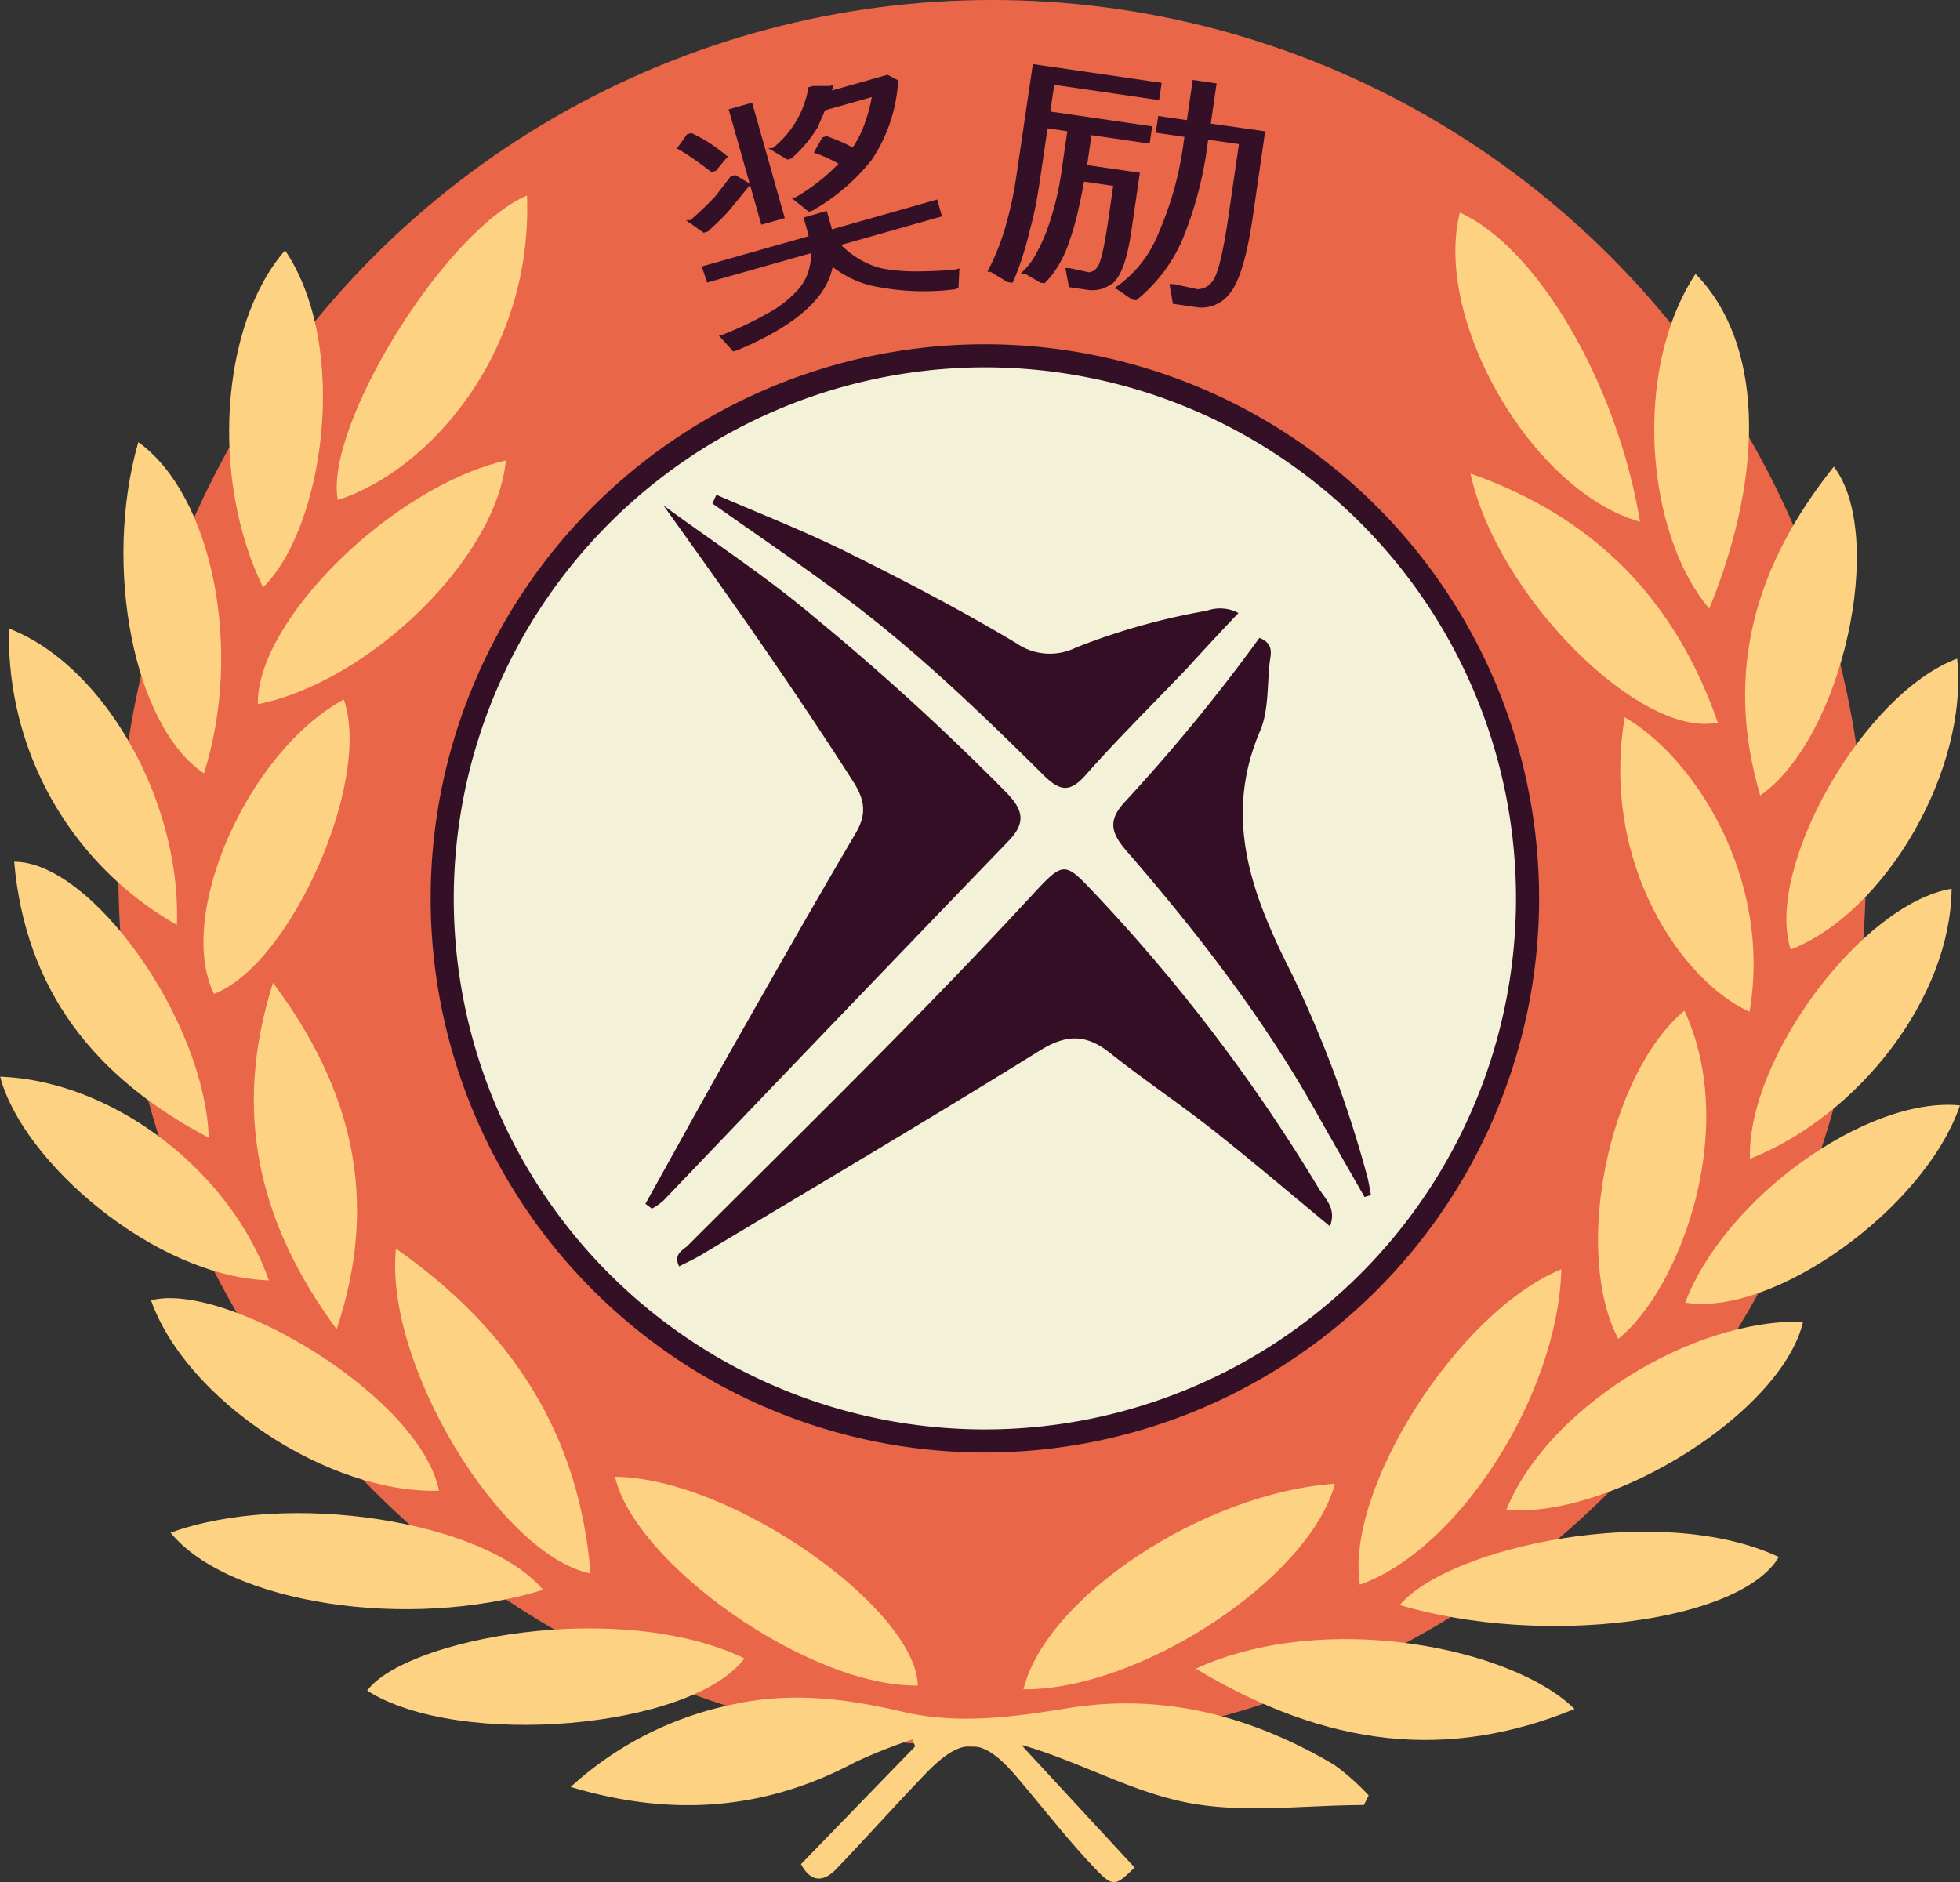 <svg id="Video_e_oggetti_volanti" data-name="Video e oggetti volanti" xmlns="http://www.w3.org/2000/svg" viewBox="0 0 213 204.57">
  <rect x="0" y="0" width="213" height="204.57" fill="#333333" stroke="none"/>
  <defs>
    <style>
      .cls-1 {
        fill: #e96748;
      }

      .cls-2 {
        fill: #fdd383;
      }

      .cls-3 {
        fill: #f4f1d9;
      }

      .cls-4, .cls-6 {
        fill: #341026;
      }

      .cls-5 {
        fill: #340e25;
      }

      .cls-6 {
        stroke: #341026;
        stroke-miterlimit: 10;
        stroke-width: 0.25px;
      }
    </style>
  </defs>
  <title>premio_1_zh</title>
  <g>
    <g>
      <circle class="cls-1" cx="107.81" cy="94.95" r="94.95"/>
      <g>
        <path class="cls-2" d="M1554,12079.82c-6.41,0-13,.94-19.18-0.26s-11.88-4.54-18.07-6.29l12.33,13.34c-2.15,2.07-2.31,2.23-4.56-.17-2.92-3.1-5.53-6.49-8.3-9.74-3.67-4.3-5.93-4.38-9.89-.25-3.27,3.4-6.41,6.92-9.67,10.32-1.42,1.49-2.8,1.42-3.83-.53l12.4-12.79-0.27-.77a57.44,57.44,0,0,0-6.25,2.48c-9.77,5.21-19.89,6-30.91,2.69a37.12,37.12,0,0,1,17.8-9c6.16-1.35,12.23-.59,18.17.81,6.16,1.45,12.11.59,18.14-.38,10.4-1.67,19.93.9,28.84,6.15a25.57,25.57,0,0,1,3.77,3.34Z" transform="translate(-1405.78 -11883.62)"/>
        <path class="cls-2" d="M1550.85,12044.89c-2.76,10.37-21.25,22.46-33.85,22.35C1519.46,12057.25,1536.52,12045.9,1550.85,12044.89Z" transform="translate(-1405.78 -11883.62)"/>
        <path class="cls-2" d="M1448.81,12019.34c12.61,8.87,19.91,20.15,21.15,35.32C1460.06,12052.57,1447.52,12031.78,1448.81,12019.34Z" transform="translate(-1405.78 -11883.62)"/>
        <path class="cls-2" d="M1486.68,12063.88c-5.76,7.69-31.08,9.85-41,3.5C1449.87,12061.76,1473,12057.34,1486.68,12063.88Z" transform="translate(-1405.78 -11883.62)"/>
        <path class="cls-2" d="M1575.46,12021.58c-0.38,13.71-11.19,30.51-21.9,34.28C1551.95,12045.54,1564.14,12026.25,1575.46,12021.58Z" transform="translate(-1405.78 -11883.62)"/>
        <path class="cls-2" d="M1557.9,12058.08c5.35-6.34,28.3-11.28,41.19-5.22C1594.9,12059.95,1573.51,12062.71,1557.9,12058.08Z" transform="translate(-1405.78 -11883.62)"/>
        <path class="cls-2" d="M1535.73,12065c14.05-6.45,34.44-2.27,41.16,4.38C1563.18,12075,1550.1,12073.61,1535.73,12065Z" transform="translate(-1405.78 -11883.62)"/>
        <path class="cls-2" d="M1472.62,12044.14c12.73,0.13,32.72,14.36,32.9,22.69C1493.61,12067,1474.73,12053.5,1472.62,12044.14Z" transform="translate(-1405.78 -11883.62)"/>
        <path class="cls-2" d="M1424.32,12050.22c12.65-4.63,34.07-1.35,40.48,6.21C1450.2,12060.92,1430.61,12057.92,1424.32,12050.22Z" transform="translate(-1405.78 -11883.62)"/>
        <path class="cls-2" d="M1463.05,11904.87c0.65,17-10.5,29.83-20.56,33.1C1441,11930,1454.07,11908.73,1463.05,11904.87Z" transform="translate(-1405.78 -11883.62)"/>
        <path class="cls-2" d="M1584,11940.33c-11.75-3.31-22.51-22-19.57-33.6C1572.84,11910.51,1581.55,11925.36,1584,11940.33Z" transform="translate(-1405.78 -11883.62)"/>
        <path class="cls-2" d="M1601.73,12027.28c-2.29,9.81-20.77,21.43-32.25,20.45C1573.85,12036.86,1589.34,12027,1601.73,12027.28Z" transform="translate(-1405.78 -11883.62)"/>
        <path class="cls-2" d="M1453.49,12045.65c-12,.37-27.45-9.84-31.3-20.69C1430.28,12022.85,1451.37,12035.33,1453.49,12045.65Z" transform="translate(-1405.78 -11883.62)"/>
        <path class="cls-2" d="M1565.58,11935.09c13.78,4.86,22.29,13.94,26.88,27.07C1584.09,11963.95,1568.49,11948.45,1565.58,11935.09Z" transform="translate(-1405.78 -11883.62)"/>
        <path class="cls-2" d="M1460.75,11933.67c-1,10.63-14.85,24.07-26.95,26.49C1433.64,11951.11,1448.35,11936.55,1460.75,11933.67Z" transform="translate(-1405.78 -11883.62)"/>
        <path class="cls-2" d="M1618.47,11955.21c1.25,12-7.72,27.57-18.09,31.62C1597.53,11978,1608.26,11959,1618.47,11955.21Z" transform="translate(-1405.78 -11883.62)"/>
        <path class="cls-2" d="M1618.78,12003.77c-3.88,11.3-20.34,23-29.86,21.44C1593.19,12013.92,1608.6,12002.77,1618.78,12003.77Z" transform="translate(-1405.78 -11883.62)"/>
        <path class="cls-2" d="M1597.07,11970.09c-4-13.54-.47-25.14,8-35.75C1610.83,11941.92,1606,11963.85,1597.07,11970.09Z" transform="translate(-1405.78 -11883.62)"/>
        <path class="cls-2" d="M1427.94,11967.68c-7.64-5.14-11-22.52-7.13-36C1428.86,11937.46,1432.24,11954.22,1427.94,11967.68Z" transform="translate(-1405.78 -11883.62)"/>
        <path class="cls-2" d="M1428.47,12007.29c-12.41-6.52-19.91-16-21.15-30C1415.66,11977.25,1428,11994.38,1428.47,12007.29Z" transform="translate(-1405.78 -11883.62)"/>
        <path class="cls-2" d="M1588.83,11993.47c6.07,13.13-.65,30.45-7.19,35.68C1576.68,12019.63,1580.55,12000.43,1588.83,11993.47Z" transform="translate(-1405.78 -11883.62)"/>
        <path class="cls-2" d="M1425,11984.15a36.06,36.06,0,0,1-18.24-32.21C1417.14,11955.95,1425.49,11970.78,1425,11984.15Z" transform="translate(-1405.78 -11883.62)"/>
        <path class="cls-2" d="M1435,12022.79c-12.43-.39-26.82-12.93-29.2-22.14C1418.35,12001.13,1430.91,12011.17,1435,12022.79Z" transform="translate(-1405.78 -11883.62)"/>
        <path class="cls-2" d="M1617.87,11980.22c-0.11,11.78-10,24.62-21.92,29.36C1595.61,11998.66,1608.16,11981.85,1617.87,11980.22Z" transform="translate(-1405.78 -11883.62)"/>
        <path class="cls-2" d="M1591.53,11949.78c-6.93-8.22-8.37-25.92-1.49-36.39C1597.22,11920.7,1597.79,11934.45,1591.53,11949.78Z" transform="translate(-1405.78 -11883.62)"/>
        <path class="cls-2" d="M1435.45,11990.45c8.72,11.67,11.57,23.74,6.91,37.65C1433.85,12016.52,1431,12004.47,1435.45,11990.45Z" transform="translate(-1405.78 -11883.62)"/>
        <path class="cls-2" d="M1443.14,11959.65c3.09,8.78-5.73,28.79-14.1,32C1424.85,11983.15,1432.7,11965.33,1443.14,11959.65Z" transform="translate(-1405.78 -11883.62)"/>
        <path class="cls-2" d="M1436.76,11910.83c7.1,10.54,4.17,30.19-2.39,36.63C1428.62,11935.74,1429.72,11918.91,1436.76,11910.83Z" transform="translate(-1405.78 -11883.62)"/>
        <path class="cls-2" d="M1582.34,11961.59c7.46,4.28,16.06,17.36,13.57,32C1588.69,11990.36,1579.68,11977.62,1582.34,11961.59Z" transform="translate(-1405.78 -11883.62)"/>
      </g>
      <g>
        <path class="cls-3" d="M1512.81,12040.25a59,59,0,1,1,59-59A59,59,0,0,1,1512.81,12040.25Z" transform="translate(-1405.78 -11883.62)"/>
        <path class="cls-4" d="M1512.81,11923.55a57.72,57.72,0,1,1-57.72,57.72,57.79,57.79,0,0,1,57.72-57.72m0-2.51a60.23,60.23,0,1,0,60.23,60.23,60.23,60.23,0,0,0-60.23-60.23h0Z" transform="translate(-1405.78 -11883.62)"/>
      </g>
    </g>
    <g>
      <path class="cls-5" d="M1475.92,12014.47c3.2-5.75,6.37-11.52,9.62-17.25,4.36-7.69,8.73-15.38,13.21-23,1.23-2.08,1.05-3.61-.26-5.66-6.5-10.16-13.43-20-20.61-30,5.46,4,11.16,7.72,16.32,12.08a272.7,272.7,0,0,1,21,19.18c1.82,1.89,2.05,3.28.18,5.21q-18.8,19.51-37.52,39.11a7.51,7.51,0,0,1-1.23.86Z" transform="translate(-1405.78 -11883.62)"/>
      <path class="cls-5" d="M1550.31,12016.91c-4.32-3.57-8.45-7.09-12.7-10.45-3.67-2.89-7.57-5.5-11.23-8.41-2.63-2.09-4.81-2-7.69-.18-12.14,7.53-24.45,14.8-36.7,22.15-0.76.45-1.57,0.82-2.41,1.25-0.67-1.41.49-1.78,1-2.32,12.59-12.59,25.33-25,37.42-38.1,3.43-3.71,3.49-3.57,6.86,0a187.41,187.41,0,0,1,24.22,31.92C1549.77,12013.93,1551.06,12014.93,1550.31,12016.91Z" transform="translate(-1405.78 -11883.62)"/>
      <path class="cls-5" d="M1483.63,11937.4c4.83,2.11,9.74,4,14.46,6.37,6.15,3.05,12.26,6.24,18.15,9.77a6.39,6.39,0,0,0,6.48.46,72.7,72.7,0,0,1,14.22-4,4.26,4.26,0,0,1,3.43.25c-2,2.1-3.76,4-5.58,6-3.67,3.85-7.47,7.59-11,11.58-1.81,2.07-2.9,1.73-4.65,0-6.82-6.76-13.74-13.42-21.43-19.18-4.75-3.55-9.66-6.88-14.51-10.3Z" transform="translate(-1405.78 -11883.62)"/>
      <path class="cls-5" d="M1554.07,12013.73c-1.71-3-3.45-6-5.13-9-5.78-10.36-13-19.69-20.74-28.62-1.82-2.1-2-3.44,0-5.52a195,195,0,0,0,14.45-17.64c1.66,0.67,1.2,1.83,1.1,2.76-0.26,2.45-.1,5.11-1,7.28-4.14,9.62-.88,18,3.44,26.53a126.51,126.51,0,0,1,8.14,21.85c0.2,0.7.29,1.43,0.44,2.15Z" transform="translate(-1405.78 -11883.62)"/>
    </g>
  </g>
  <g>
    <path class="cls-6" d="M1483.52,11902.07l-0.4.12q-1.12-.87-2-1.47a18.19,18.19,0,0,0-1.6-1h0l1-1.4,0.38-.11a14.91,14.91,0,0,1,1.9,1.05,20.46,20.46,0,0,1,1.92,1.42l-0.06,0Zm-2.81,5.6,0.14,0a35.42,35.42,0,0,0,2.75-2.62h0l1.67-2.16,0.4-.11,1.5,0.89h0l-2,2.45q-0.58.7-1.23,1.33t-1.29,1.22l-0.38.11Zm1.49,5,11.6-3.29c0-.1-0.06-0.22-0.09-0.38s-0.07-.29-0.1-0.41l-0.35-1.24,2.28-.65,0.57,2,11.43-3.24,0.45,1.59-11.05,3.13a10.85,10.85,0,0,0,2.15,1.71,9.2,9.2,0,0,0,2.39,1,19.22,19.22,0,0,0,3.65.35,43.42,43.42,0,0,0,4.55-.21l0.23-.07-0.09,1.89-0.35.1a26.88,26.88,0,0,1-9.13-.44,11.12,11.12,0,0,1-4.15-2.1,7.72,7.72,0,0,1-.58,1.8,8.18,8.18,0,0,1-1.15,1.78q-2.53,3.05-8.64,5.6l-0.32.09-1.36-1.51,0.26-.07a38.41,38.41,0,0,0,5.16-2.48,12,12,0,0,0,3.19-2.61h0a5.43,5.43,0,0,0,1-1.85,7.94,7.94,0,0,0,.33-2.2l-11.37,3.22Zm2.92-17.08,2.31-.65,3.48,12.3-2.31.65Zm18.08-3.19,0.06,0a17.13,17.13,0,0,1-2.83,8.5,22,22,0,0,1-6.42,5.5l-0.32.09-1.61-1.29,0.17,0a21.35,21.35,0,0,0,4.89-3.85l-0.09,0a16,16,0,0,0-2.65-1.21h0l0.83-1.48,0.38-.11c0.46,0.16.93,0.34,1.42,0.55a11.9,11.9,0,0,1,1.44.73,11.29,11.29,0,0,0,1.35-2.61,17.89,17.89,0,0,0,.86-3.22l-5.34,1.51q-0.18.46-.38,0.9t-0.38.9a13.3,13.3,0,0,1-1.23,1.75,15.58,15.58,0,0,1-1.63,1.68l-0.35.1-1.66-1,0.09,0a10.74,10.74,0,0,0,3.95-6.64l0.38-.11,1.85,0,0.2-.06-0.17.61,6.21-1.76Z" transform="translate(-1405.78 -11883.62)"/>
    <path class="cls-6" d="M1518.13,11890.73l13.75,2-0.24,1.63-11.4-1.66-0.46,3.15,11.07,1.61-0.24,1.63-6.32-.92-0.51,3.5,5.73,0.83-0.89,6.12q-0.62,4.3-1.84,5.55a3.89,3.89,0,0,1-1.22.7,3.41,3.41,0,0,1-1.51.14l-2-.29-0.34-1.84,0.27,0,2.12,0.46a1.36,1.36,0,0,0,1-.58q0.54-.56,1.15-4.59l0.65-4.45-3.41-.5q-0.31,1.71-.71,3.44a25.87,25.87,0,0,1-.86,3,12.74,12.74,0,0,1-1.15,2.62,10.11,10.11,0,0,1-1.52,2l-0.36-.05-1.7-1-0.18,0a7.71,7.71,0,0,0,1.38-1.8,19.2,19.2,0,0,0,1.22-2.58,32.46,32.46,0,0,0,1.71-7l0.59-4.07-2.4-.35-0.79,5.43q-0.21,1.43-.47,2.84t-0.64,2.76q-0.32,1.38-.77,2.83a30.06,30.06,0,0,1-1.09,2.93l-0.44-.06-1.84-1.12-0.18,0q0.64-1.27,1.14-2.55a22.4,22.4,0,0,0,.85-2.62c0.24-.83.45-1.69,0.63-2.56s0.34-1.79.48-2.77Zm25,7.27-1.32,9.11q-0.95,6.53-2.52,8.37a3.69,3.69,0,0,1-3.45,1.41l-2.49-.36-0.33-1.9,0.33,0,2.56,0.55h0a2.15,2.15,0,0,0,1.7-.87q0.9-1,1.8-7.2l1.15-7.93-3.59-.52-0.09.65a40.77,40.77,0,0,1-2.79,10.48,17.15,17.15,0,0,1-4.86,6.33l-0.36-.05-1.68-1.15h-0.06a13,13,0,0,0,4.7-6,36.15,36.15,0,0,0,2.71-9.88l0.1-.65-3.12-.45,0.23-1.57,3.12,0.45,0.63-4.37,2.35,0.34-0.63,4.37Z" transform="translate(-1405.78 -11883.62)"/>
  </g>
</svg>
